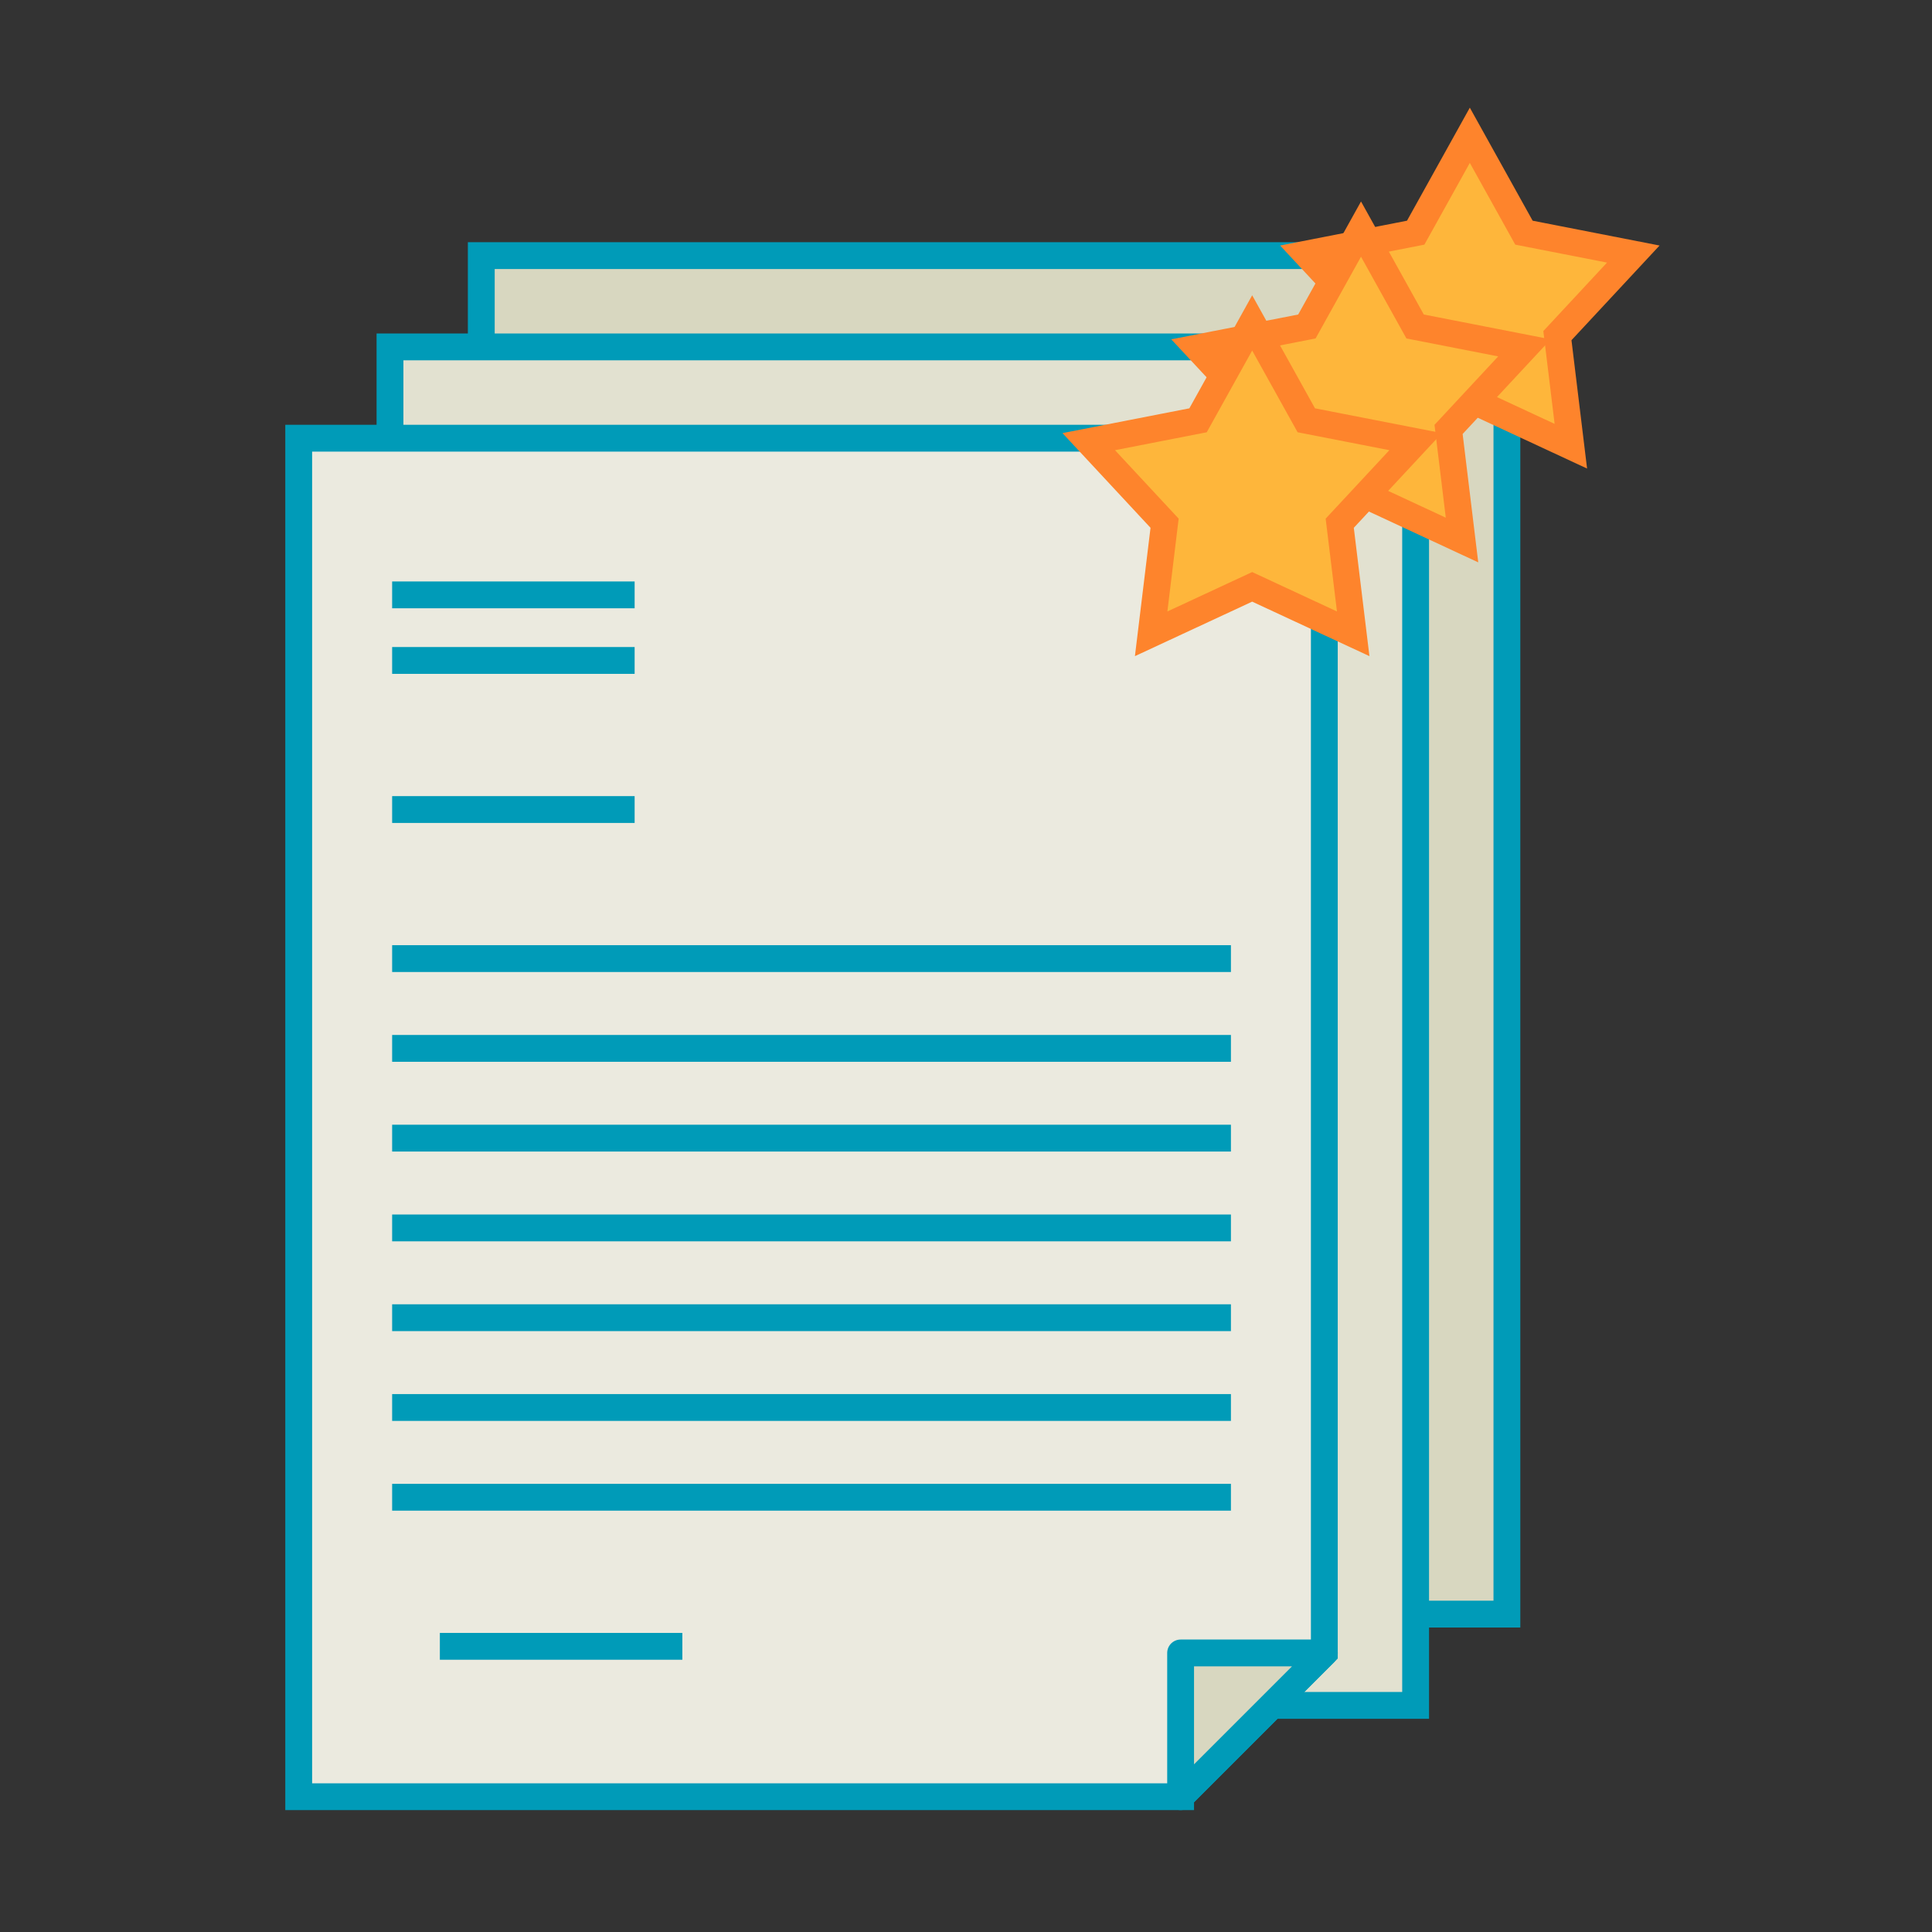 <?xml version="1.0" encoding="UTF-8"?>
<svg xmlns="http://www.w3.org/2000/svg" id="Layer_1" width="1in" height="1in" viewBox="0 0 72 72">
  <rect x="0" y="0" width="72" height="72" fill="#333333" stroke="none"/>
  <rect x="17.936" y="9.526" width="38.222" height="50.627" fill="#d8d7c0" stroke="#009bb8" stroke-miterlimit="10"></rect>
  <polygon points="54.776 5.042 56.793 8.671 60.868 9.468 58.04 12.508 58.541 16.629 54.776 14.879 51.011 16.629 51.513 12.508 48.685 9.468 52.759 8.671 54.776 5.042" fill="#feb63b" stroke="#fe842c" stroke-miterlimit="10"></polygon>
  <rect x="14.534" y="12.928" width="38.222" height="50.627" fill="#fff" stroke-width="0"></rect>
  <rect x="14.534" y="12.928" width="38.222" height="50.627" fill="#d8d7c0" opacity=".75" stroke-width="0"></rect>
  <rect x="14.534" y="12.928" width="38.222" height="50.627" fill="none" stroke="#009bb8" stroke-miterlimit="10"></rect>
  <polygon points="50.721 8.538 52.737 12.167 56.812 12.964 53.984 16.003 54.485 20.125 50.721 18.375 46.956 20.125 47.457 16.003 44.629 12.964 48.704 12.167 50.721 8.538" fill="#feb63b" stroke="#fe842c" stroke-miterlimit="10"></polygon>
  <path d="M43.998,66.958H11.132V16.33h38.222v45.271l-5.356,5.356Z" fill="#fff" stroke-width="0"></path>
  <path d="M43.998,66.958H11.132V16.33h38.222v45.271l-5.356,5.356Z" fill="#d8d7c0" opacity=".5" stroke-width="0"></path>
  <path d="M43.998,66.958H11.132V16.33h38.222v45.271l-5.356,5.356Z" fill="none" stroke="#009bb8" stroke-miterlimit="10"></path>
  <line x1="14.614" y1="22.169" x2="23.651" y2="22.169" fill="none" stroke="#009bb8" stroke-miterlimit="10"></line>
  <line x1="14.614" y1="24.613" x2="23.651" y2="24.613" fill="none" stroke="#009bb8" stroke-miterlimit="10"></line>
  <line x1="14.614" y1="30.169" x2="23.651" y2="30.169" fill="none" stroke="#009bb8" stroke-miterlimit="10"></line>
  <line x1="14.614" y1="35.724" x2="45.873" y2="35.724" fill="none" stroke="#009bb8" stroke-miterlimit="10"></line>
  <line x1="14.614" y1="39.07" x2="45.873" y2="39.07" fill="none" stroke="#009bb8" stroke-miterlimit="10"></line>
  <line x1="14.614" y1="42.415" x2="45.873" y2="42.415" fill="none" stroke="#009bb8" stroke-miterlimit="10"></line>
  <line x1="14.614" y1="45.761" x2="45.873" y2="45.761" fill="none" stroke="#009bb8" stroke-miterlimit="10"></line>
  <line x1="14.614" y1="49.107" x2="45.873" y2="49.107" fill="none" stroke="#009bb8" stroke-miterlimit="10"></line>
  <line x1="14.614" y1="52.453" x2="45.873" y2="52.453" fill="none" stroke="#009bb8" stroke-miterlimit="10"></line>
  <line x1="14.614" y1="55.798" x2="45.873" y2="55.798" fill="none" stroke="#009bb8" stroke-miterlimit="10"></line>
  <line x1="16.392" y1="61.354" x2="25.429" y2="61.354" fill="none" stroke="#009bb8" stroke-miterlimit="10"></line>
  <polygon points="46.665 12.034 48.682 15.663 52.757 16.459 49.928 19.499 50.43 23.62 46.665 21.87 42.9 23.62 43.401 19.499 40.574 16.459 44.648 15.663 46.665 12.034" fill="#feb63b" stroke="#fe842c" stroke-miterlimit="10"></polygon>
  <polygon points="43.998 66.958 43.998 61.601 49.355 61.601 43.998 66.958" fill="#d8d7c0" stroke="#009bb8" stroke-linejoin="round"></polygon>
</svg>
